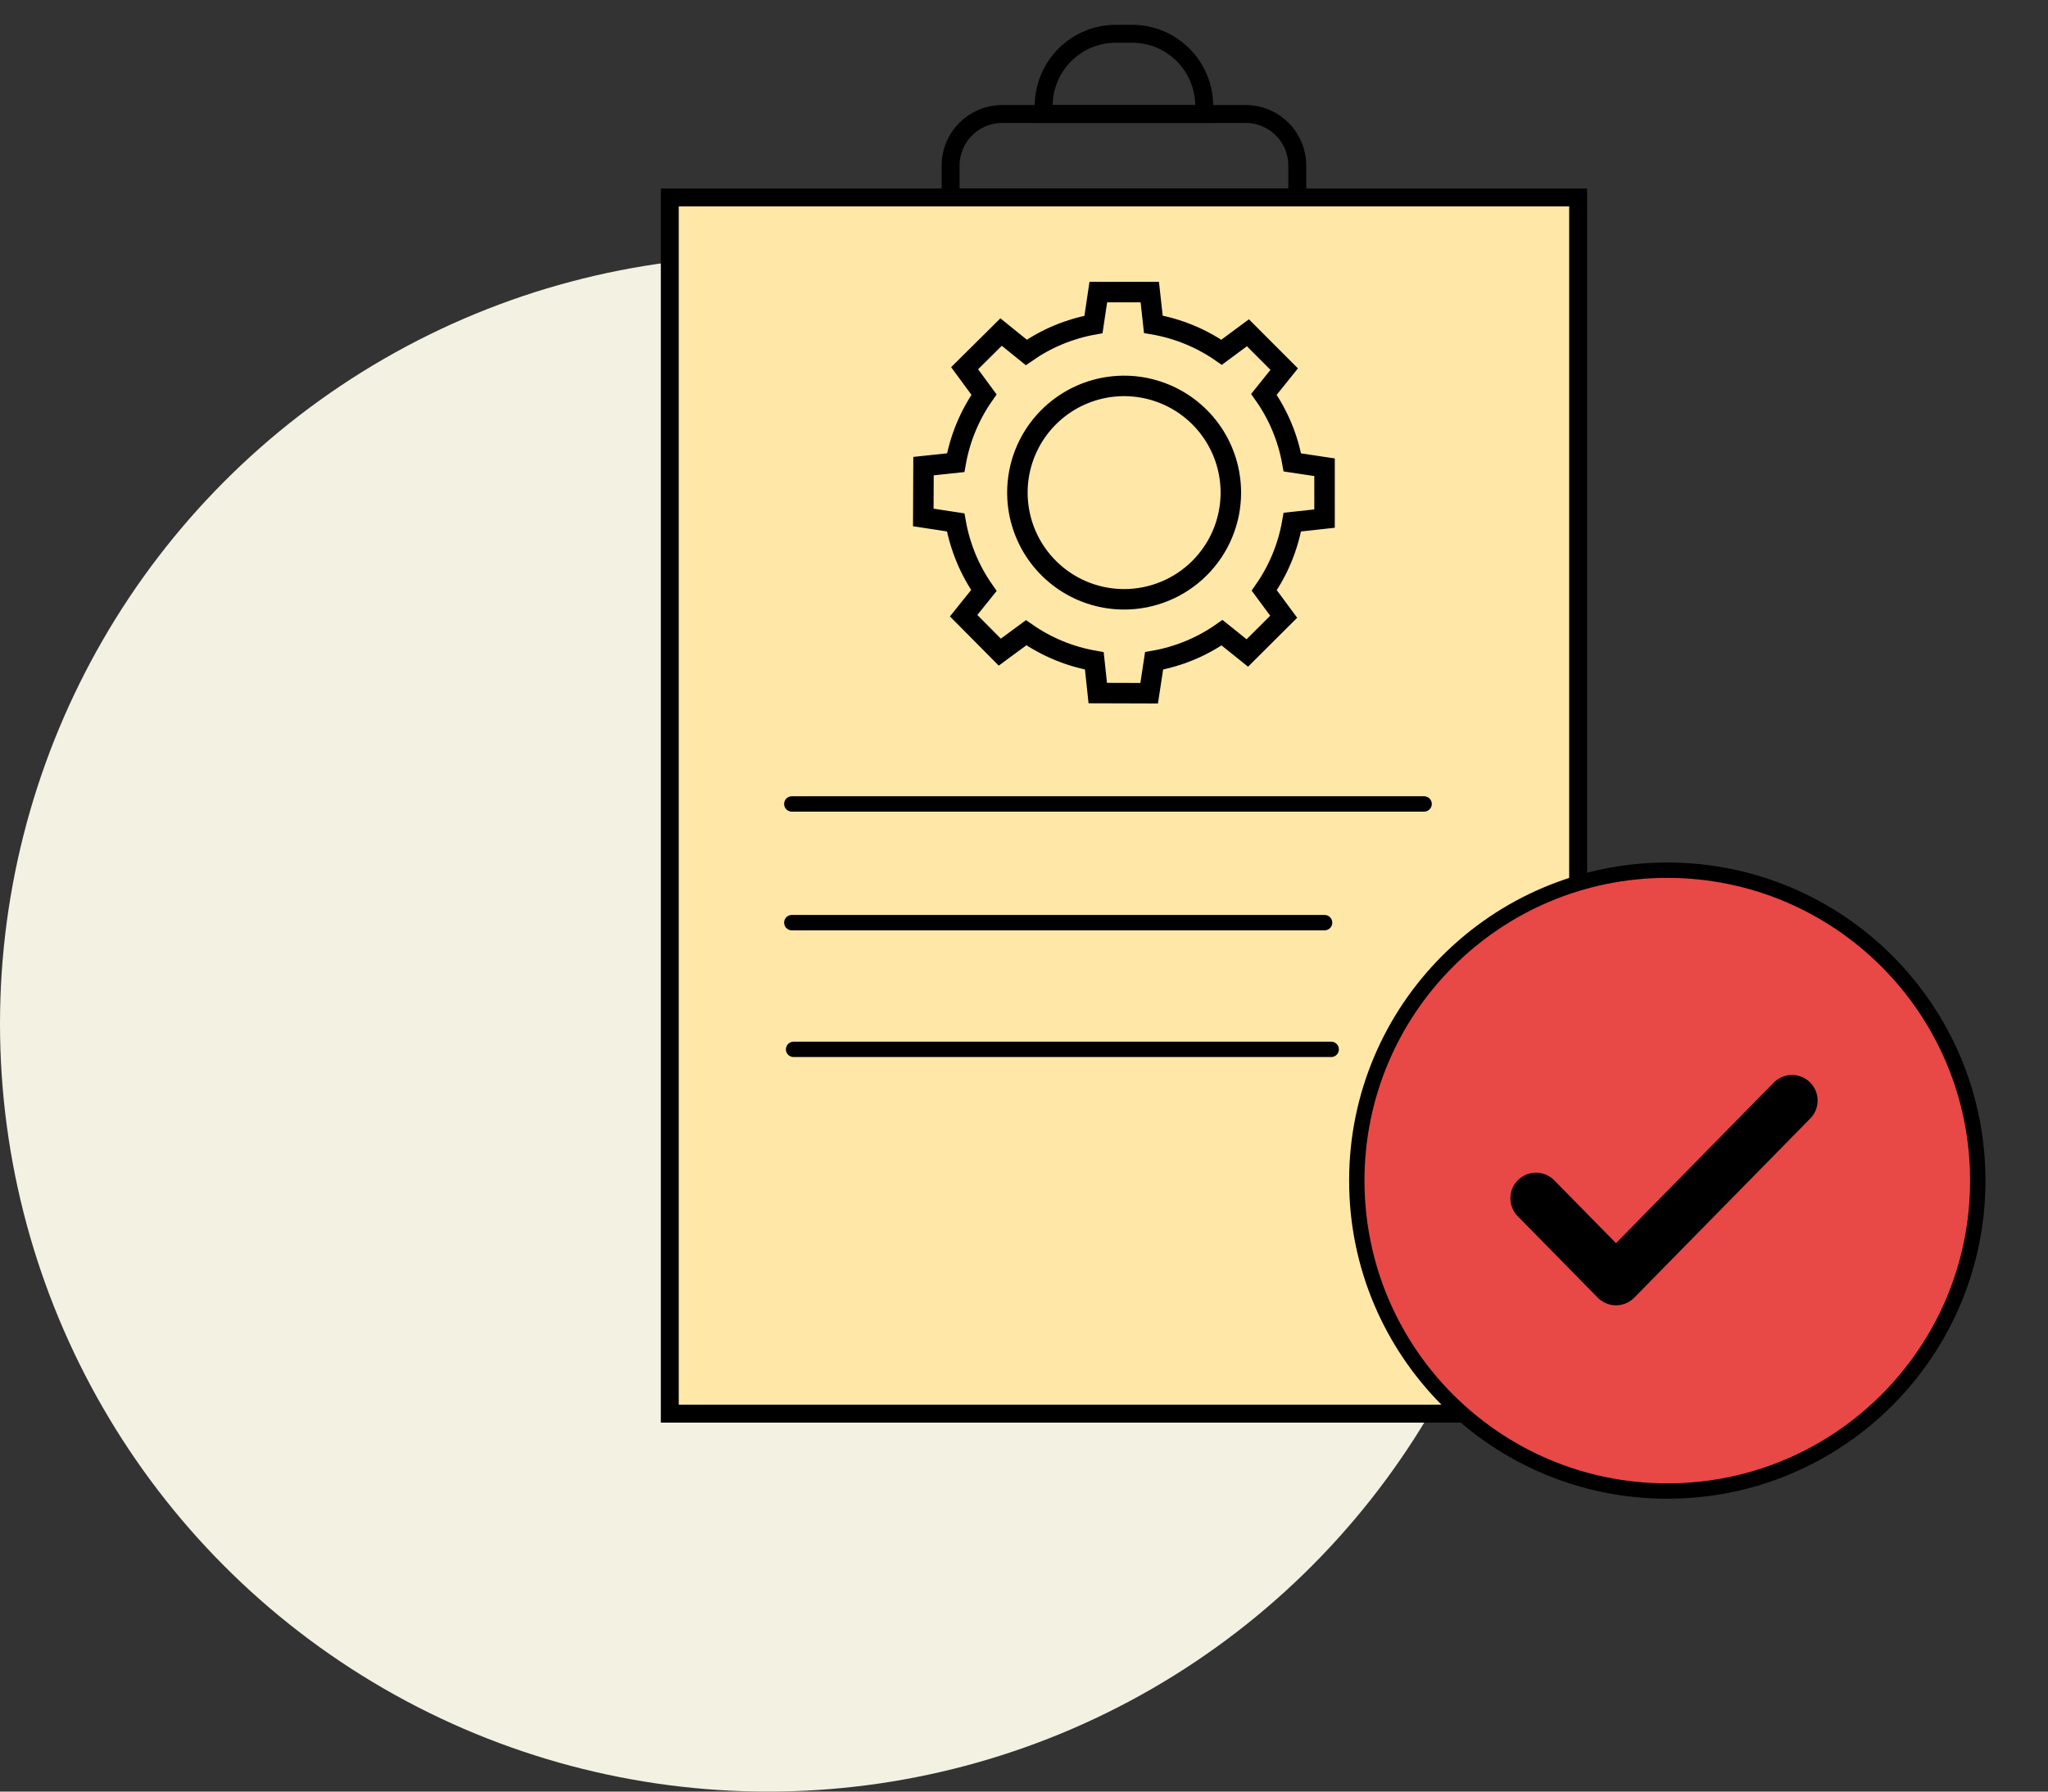 <svg width="80" height="70" viewBox="0 0 80 70" fill="none" xmlns="http://www.w3.org/2000/svg">
<rect x="0" y="0" width="80" height="70" fill="#333333" stroke="none"/>
<circle cx="30" cy="40" r="30" fill="#F3F1E2"/>
<path d="M61.646 7.715H26.164V55.234H61.646V7.715Z" fill="#FFE7A7" stroke="black" stroke-width="0.7" stroke-miterlimit="10"/>
<path d="M30.93 31.411H55.629" stroke="black" stroke-width="0.6" stroke-miterlimit="10" stroke-linecap="round"/>
<path d="M30.93 36.049H51.742" stroke="black" stroke-width="0.6" stroke-miterlimit="10" stroke-linecap="round"/>
<path d="M31 41H52" stroke="black" stroke-width="0.6" stroke-miterlimit="10" stroke-linecap="round"/>
<path d="M43.585 1.32H44.224C44.594 1.32 44.96 1.393 45.302 1.534C45.643 1.676 45.954 1.883 46.215 2.145C46.476 2.406 46.684 2.716 46.825 3.058C46.967 3.399 47.039 3.766 47.039 4.135V4.454H40.77V4.135C40.77 3.389 41.066 2.673 41.594 2.145C42.122 1.617 42.838 1.32 43.585 1.32Z" stroke="black" stroke-width="0.7" stroke-miterlimit="10"/>
<path d="M39.149 4.454H48.66C49.194 4.454 49.707 4.667 50.085 5.045C50.462 5.422 50.675 5.935 50.675 6.469V7.715H37.133V6.469C37.133 6.205 37.185 5.942 37.286 5.698C37.388 5.453 37.536 5.231 37.723 5.044C37.911 4.857 38.133 4.709 38.377 4.607C38.622 4.506 38.884 4.454 39.149 4.454Z" stroke="black" stroke-width="0.7" stroke-miterlimit="10"/>
<path d="M50.482 18.067C50.312 17.11 49.933 16.203 49.372 15.409L50.164 14.422L48.747 13.002L47.718 13.764C46.921 13.209 46.011 12.836 45.053 12.671C45.008 12.251 44.961 11.832 44.914 11.413H42.903C42.84 11.835 42.778 12.256 42.714 12.678C41.771 12.848 40.876 13.221 40.09 13.77L39.105 12.974L37.68 14.387L38.438 15.418C37.879 16.213 37.502 17.121 37.332 18.078L36.075 18.212L36.066 20.218L37.331 20.411C37.5 21.367 37.876 22.275 38.433 23.071L37.642 24.056L39.054 25.48L40.085 24.721C40.881 25.278 41.79 25.653 42.747 25.82C42.792 26.24 42.838 26.66 42.882 27.079L44.889 27.085L45.082 25.819C46.036 25.651 46.943 25.276 47.736 24.72L48.723 25.513L50.144 24.097L49.384 23.068C49.941 22.27 50.316 21.359 50.482 20.4L51.74 20.262V18.256L50.482 18.067ZM43.911 23.416C43.086 23.416 42.28 23.171 41.595 22.713C40.909 22.255 40.375 21.604 40.059 20.842C39.744 20.08 39.661 19.242 39.822 18.433C39.983 17.624 40.38 16.882 40.963 16.299C41.547 15.716 42.289 15.319 43.098 15.158C43.907 14.997 44.745 15.08 45.507 15.396C46.269 15.711 46.92 16.246 47.378 16.932C47.836 17.617 48.08 18.423 48.08 19.248C48.08 19.796 47.972 20.338 47.762 20.845C47.552 21.351 47.244 21.81 46.856 22.198C46.469 22.585 46.008 22.891 45.502 23.1C44.995 23.309 44.453 23.417 43.905 23.416H43.911Z" stroke="black" stroke-width="0.8" stroke-miterlimit="10"/>
<path d="M65.128 58.257C71.827 58.257 77.257 52.827 77.257 46.128C77.257 39.43 71.827 34 65.128 34C58.43 34 53 39.43 53 46.128C53 52.827 58.43 58.257 65.128 58.257Z" fill="#E84846" stroke="black" stroke-width="0.6" stroke-miterlimit="10"/>
<path d="M70 43L63.125 50L60 46.818" stroke="black" stroke-width="2" stroke-linecap="round" stroke-linejoin="round"/>
</svg>
